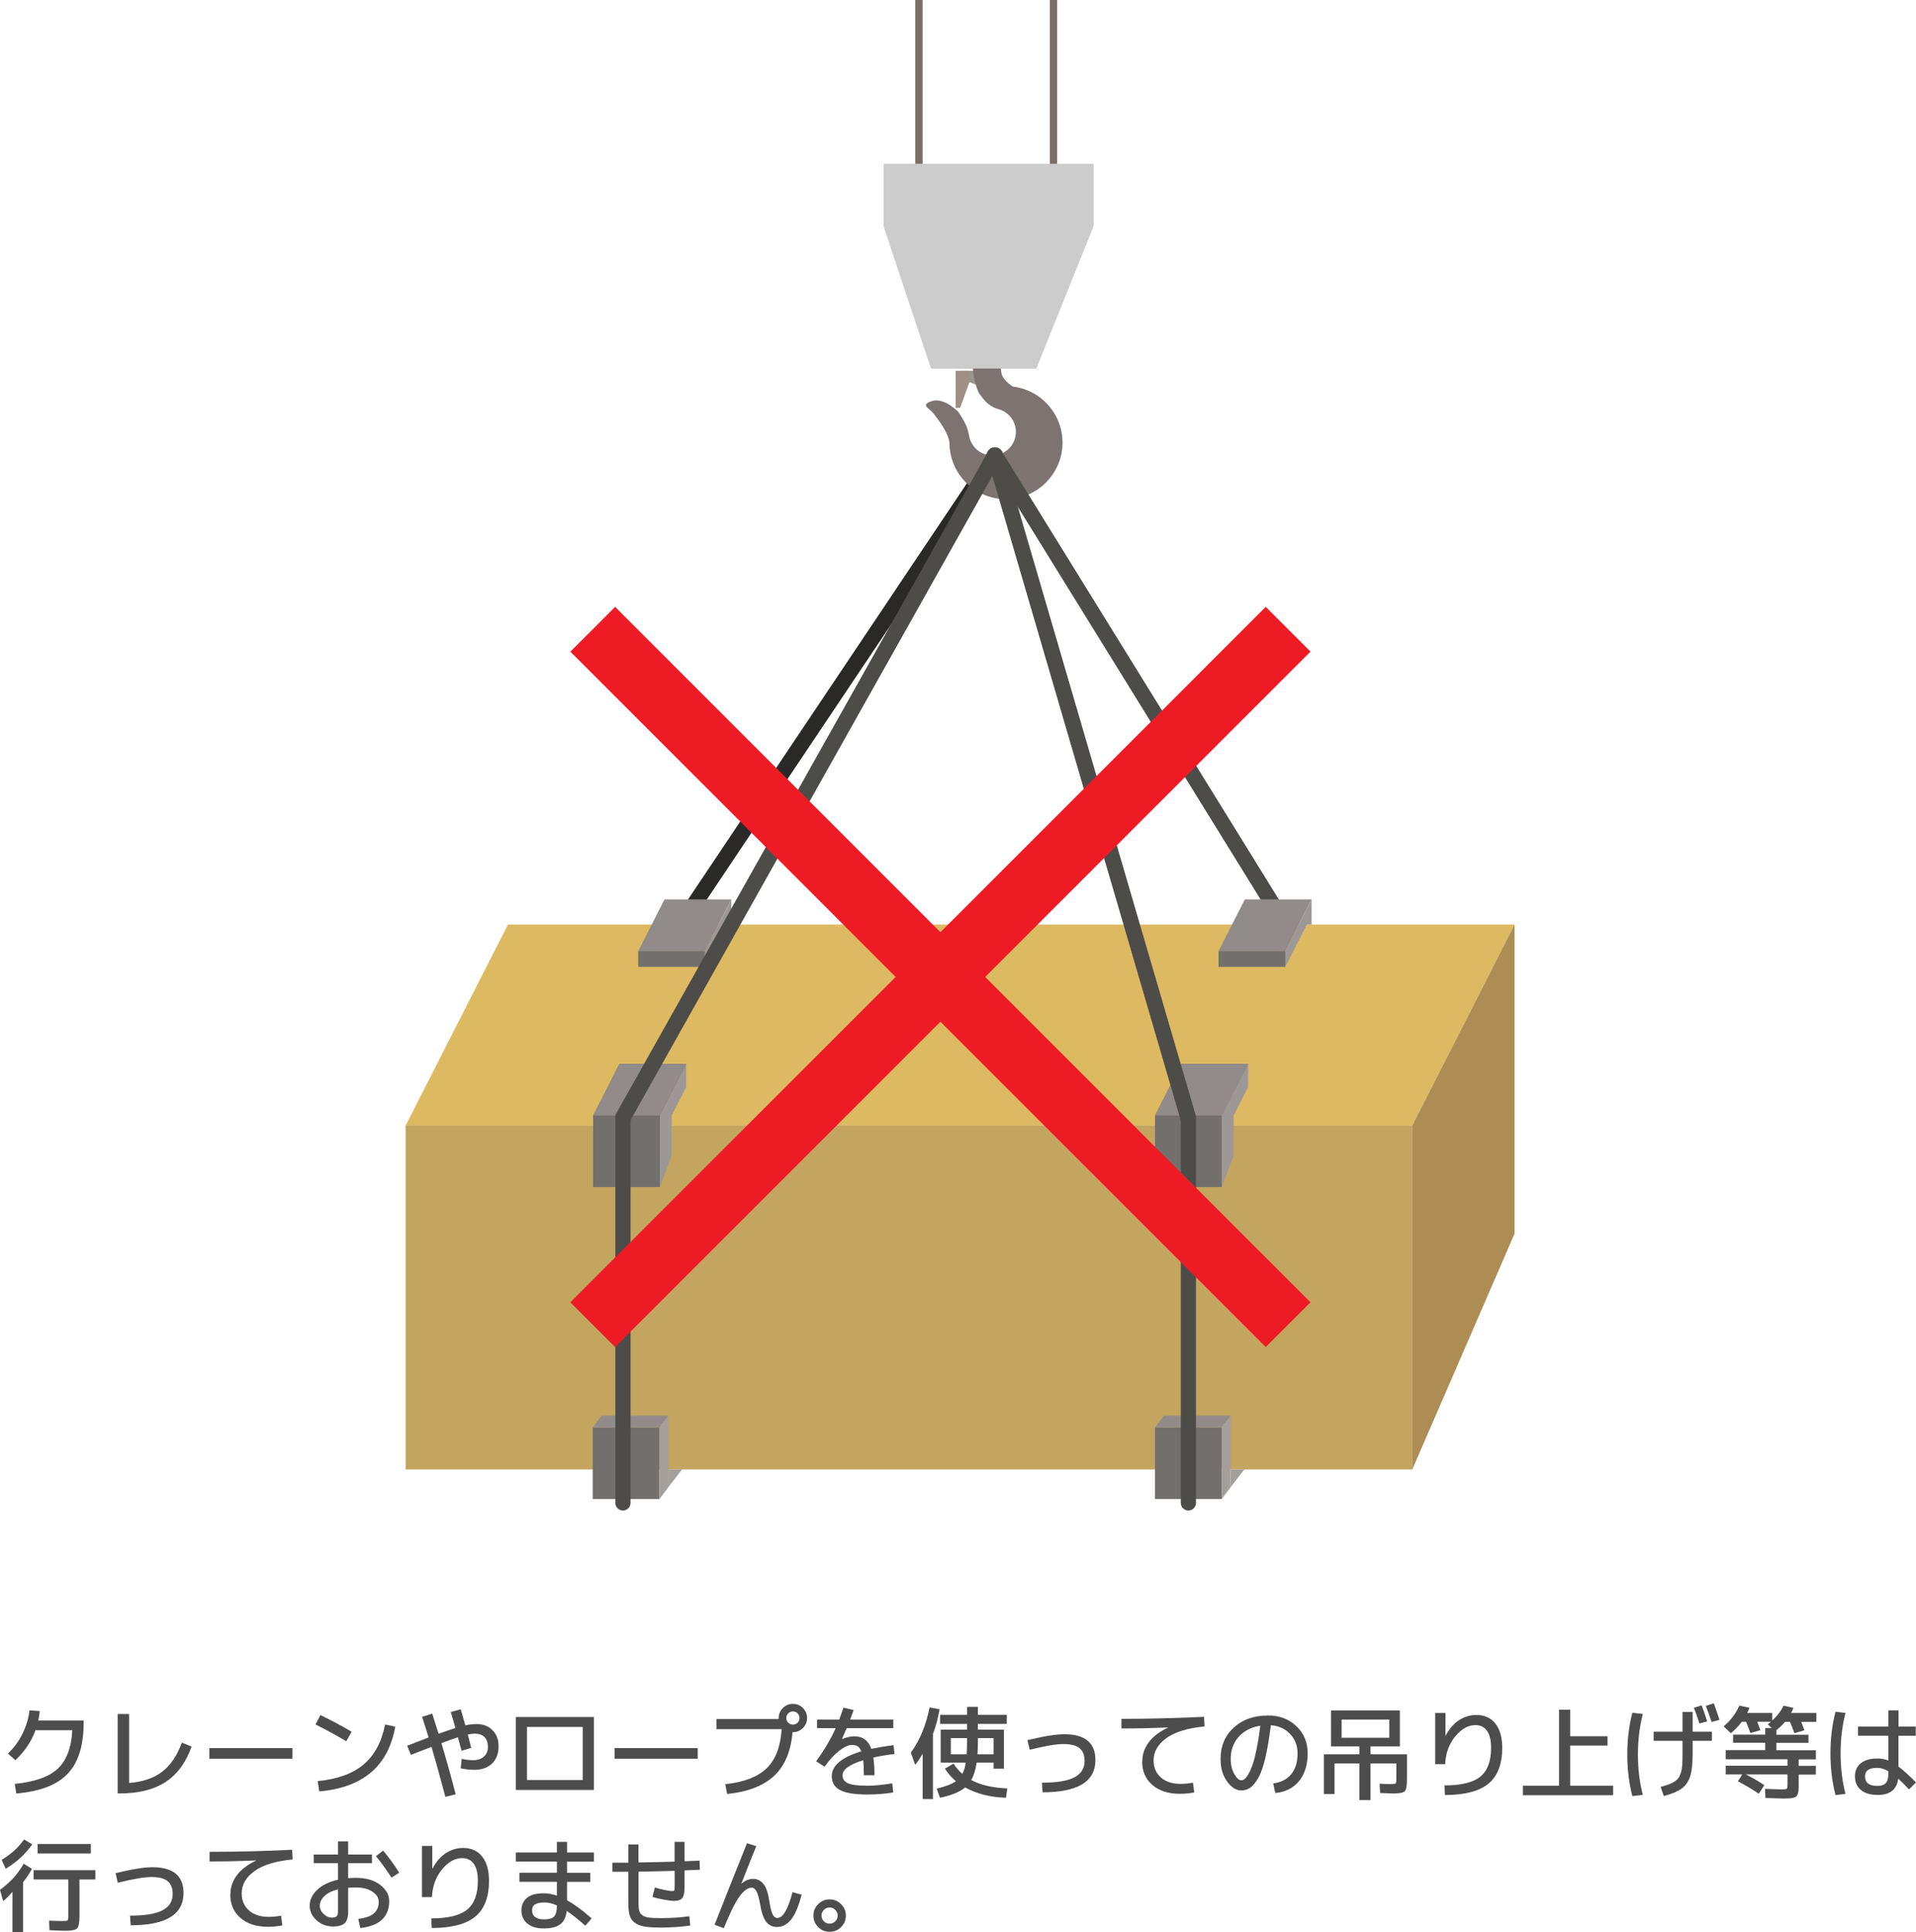 <?xml version="1.0" encoding="UTF-8"?><svg id="_レイヤー_2" xmlns="http://www.w3.org/2000/svg" viewBox="0 0 302.56 305.11"><defs><style>.cls-1{fill:#918b89;}.cls-2{fill:#736f6d;}.cls-3{fill:#7d7472;}.cls-4{fill:#9c9490;}.cls-5{fill:#9f8f85;}.cls-6{fill:#9d9795;}.cls-7{fill:#a59f9c;}.cls-8{fill:#c3a560;}.cls-9{fill:#ccc;}.cls-10{fill:#ddba62;}.cls-11{fill:#ad8d54;}.cls-12{fill:#2b2928;}.cls-13{fill:#7a6e66;}.cls-14{fill:#4d4d4d;}.cls-15{fill:#4e4c49;}.cls-16{fill:none;stroke:#ed1c24;stroke-miterlimit:10;stroke-width:10px;}</style></defs><g id="_レイヤー_1-2"><path class="cls-14" d="m11.42,273.23h-5.81c-.63,1.75-1.69,3.33-3.18,4.74l-1.18-1.04c.95-.91,1.72-1.95,2.3-3.13s.96-2.41,1.1-3.7l1.63.11c-.04.5-.12,1-.24,1.5h7.17v.32c0,3.64-.85,6.34-2.54,8.1-1.69,1.76-4.39,2.79-8.1,3.1l-.24-1.52c3.11-.3,5.37-1.09,6.77-2.38s2.17-3.32,2.32-6.1Z"/><path class="cls-14" d="m18.58,270.67h1.81v10.9c2.15-.17,3.9-.77,5.23-1.79,1.33-1.02,2.36-2.55,3.09-4.58l1.55.62c-.93,2.56-2.31,4.44-4.16,5.62-1.85,1.19-4.25,1.78-7.2,1.78h-.32v-12.56Z"/><path class="cls-14" d="m33.06,277.74v-1.68h13.12v1.68h-13.12Z"/><path class="cls-14" d="m49.82,272.33l.78-1.49c1.8.88,3.44,1.75,4.93,2.64l-.85,1.49c-1.78-1.04-3.4-1.92-4.86-2.64Zm10.99,0l1.6.35c-1.09,6.21-5.09,9.62-12,10.22l-.24-1.63c3.1-.3,5.52-1.17,7.24-2.62,1.72-1.45,2.86-3.56,3.4-6.32Z"/><path class="cls-14" d="m71.18,270.36l1.58-.43c.16.54.4,1.39.72,2.54.63-.14,1.21-.21,1.73-.21,1.06,0,1.91.32,2.55.96.65.64.97,1.49.97,2.56,0,1.16-.35,2.07-1.04,2.73s-1.63.98-2.8.98c-.72,0-1.44-.08-2.14-.24l.16-1.49c.65.14,1.26.21,1.82.21.7,0,1.27-.19,1.69-.57.42-.38.63-.89.63-1.54s-.18-1.17-.54-1.54c-.36-.36-.87-.54-1.54-.54-.32,0-.69.05-1.1.14.31,1.21.49,1.91.54,2.11l-1.52.45c-.26-.96-.45-1.67-.58-2.13-.63.2-1.5.51-2.61.93.73,2.4,1.48,5.09,2.26,8.08l-1.63.4c-.77-2.93-1.5-5.56-2.19-7.89-.31.12-1.4.54-3.26,1.26l-.58-1.44c.96-.38,2.09-.82,3.39-1.31-.22-.72-.57-1.81-1.04-3.26l1.6-.5c.61,1.9.94,2.96,1.01,3.18,1.22-.44,2.1-.74,2.66-.91-.14-.5-.38-1.35-.74-2.54Z"/><path class="cls-14" d="m81.46,271.15h12.32v11.52h-12.32v-11.52Zm1.76,9.95h8.8v-8.38h-8.8v8.38Z"/><path class="cls-14" d="m97.06,277.74v-1.68h13.12v1.68h-13.12Z"/><path class="cls-14" d="m123.42,273.07h-10.29v-1.6h9.84v-.16c0-.62.22-1.15.66-1.58s.97-.66,1.58-.66,1.15.22,1.58.66.66.97.66,1.58-.22,1.15-.66,1.58-.97.66-1.58.66h-.06c-.26,3.03-1.23,5.33-2.91,6.9-1.69,1.57-4.16,2.52-7.41,2.86l-.3-1.55c2.94-.31,5.12-1.15,6.53-2.51,1.41-1.37,2.2-3.42,2.37-6.18Zm2.53-1.02c.2-.2.3-.45.3-.74s-.1-.53-.3-.74c-.2-.2-.45-.3-.74-.3s-.53.1-.74.3c-.2.2-.3.45-.3.74s.1.53.3.74c.2.2.45.3.74.3s.53-.1.74-.3Z"/><path class="cls-14" d="m133.22,269.68l1.58.37c-.23.65-.42,1.15-.56,1.5h6.82v1.36h-7.36c-.17.42-.42.98-.74,1.7l.03.02c.7-.29,1.34-.43,1.9-.43,1.34,0,2.25.66,2.7,1.98,1.05-.22,2.22-.42,3.52-.58l.14,1.39c-1.37.17-2.48.36-3.34.56.12.8.18,1.73.18,2.8h-1.68c0-.95-.03-1.74-.1-2.37-2.18.67-3.26,1.46-3.26,2.37,0,.26.05.47.14.66.1.18.28.35.54.51s.67.28,1.21.36c.54.08,1.21.12,2.02.12,1.07,0,2.38-.12,3.95-.37l.14,1.44c-1.28.21-2.65.32-4.1.32-1.98,0-3.41-.23-4.29-.7-.87-.46-1.31-1.19-1.31-2.18,0-1.69,1.55-3,4.66-3.94-.15-.38-.34-.65-.57-.79-.23-.14-.53-.22-.89-.22-.55,0-1.22.3-2,.9-.78.6-1.56,1.45-2.34,2.54l-1.33-.86c1.27-1.74,2.3-3.48,3.09-5.23h-2.94v-1.36h3.5c.26-.68.47-1.31.66-1.87Z"/><path class="cls-14" d="m147.33,273.81v10.3h-1.63v-7.15c-.42.71-.81,1.3-1.18,1.74l-.69-1.92c1.43-1.98,2.42-4.36,2.96-7.14l1.58.29c-.25,1.42-.59,2.71-1.04,3.87Zm11.65-3.01v1.44h-4.56v.91h4.11v6.16h-1.63v-.96h-2.67c-.16,1.11-.45,2.03-.86,2.75,1.45.79,3.35,1.23,5.7,1.33l-.21,1.47c-2.51-.07-4.66-.62-6.45-1.63-.82.7-2.14,1.25-3.97,1.63l-.53-1.44c1.4-.33,2.41-.72,3.04-1.17-.66-.55-1.24-1.22-1.74-1.98l1.36-.8c.38.6.85,1.14,1.39,1.62.26-.47.44-1.06.54-1.78h-3.95v-5.2h4.16v-.91h-4.26v-1.44h4.26v-1.25h1.71v1.25h4.56Zm-8.83,6.24h2.5c.04-.79.06-1.46.06-2.02v-.54h-2.56v2.56Zm6.75,0v-2.56h-2.48v.54c0,.8-.02,1.47-.06,2.02h2.54Z"/><path class="cls-14" d="m162.24,274.81c2.58-.63,4.53-.94,5.84-.94,3.26,0,4.9,1.36,4.9,4.08,0,3.39-2.78,5.09-8.34,5.09l-.11-1.52c2.36,0,4.07-.28,5.14-.85s1.6-1.42,1.6-2.56c0-.93-.27-1.61-.8-2.04-.53-.43-1.38-.65-2.54-.65s-2.89.3-5.33.9l-.35-1.5Z"/><path class="cls-14" d="m180.38,278.16c0-1.11.35-2.12,1.04-3.04.69-.92,1.7-1.68,3.01-2.29v-.03c-2.45.11-4.9.16-7.34.16v-1.52c4.27,0,8.61-.11,13.04-.32l.08,1.52c-2.67.26-4.67.87-6.02,1.84-1.34.97-2.02,2.14-2.02,3.52,0,1.14.39,2.04,1.16,2.71.77.67,1.8,1,3.08,1,.6,0,1.26-.06,1.98-.18l.19,1.54c-.8.14-1.55.21-2.26.21-1.81,0-3.26-.46-4.34-1.39s-1.62-2.17-1.62-3.73Z"/><path class="cls-14" d="m201.06,281.63c1.23-.15,2.17-.63,2.84-1.45.67-.82,1-1.91,1-3.27,0-1.23-.39-2.25-1.18-3.08-.79-.83-1.8-1.29-3.04-1.38-.25,2.05-.54,3.77-.87,5.17-.34,1.4-.71,2.46-1.13,3.18s-.83,1.23-1.26,1.52c-.42.29-.89.43-1.4.43-.82,0-1.57-.48-2.26-1.44s-1.02-2.13-1.02-3.52c0-2.04.69-3.69,2.08-4.97,1.39-1.27,3.2-1.91,5.44-1.91,1.8,0,3.29.57,4.47,1.7,1.18,1.13,1.77,2.57,1.77,4.3s-.46,3.27-1.38,4.38c-.92,1.1-2.17,1.72-3.74,1.86l-.32-1.52Zm-2.05-9.1c-1.43.22-2.57.81-3.41,1.75-.84.94-1.26,2.12-1.26,3.51,0,.91.19,1.69.57,2.36.38.67.75,1,1.11,1,.17,0,.35-.07.53-.22.18-.14.39-.42.62-.82.23-.4.45-.91.66-1.53.21-.62.42-1.45.63-2.5.21-1.04.4-2.23.56-3.57Z"/><path class="cls-14" d="m211.86,275.79h-1.68v-5.68h10.88v5.68h-4.64v1.25h5.76v3.87c0,1.06-.11,1.71-.34,1.95s-.83.37-1.82.37c-.21,0-.91-.03-2.08-.08l-.08-1.47c.66.04,1.26.06,1.79.06.42,0,.66-.03.74-.1s.11-.31.11-.73v-2.43h-4.08v5.79h-1.76v-5.79h-3.92v4.83h-1.68v-6.27h5.6v-1.25h-2.8Zm0-1.36h7.52v-2.88h-7.52v2.88Z"/><path class="cls-14" d="m228.26,270.51v3.58h.03c.57-1.07,1.26-1.88,2.1-2.43s1.75-.83,2.75-.83c1.28,0,2.28.45,3,1.36.72.91,1.08,2.19,1.08,3.84,0,2.57-.73,4.45-2.18,5.65-1.45,1.19-3.74,1.79-6.86,1.79l-.08-1.52c2.65,0,4.53-.46,5.66-1.38,1.13-.92,1.7-2.43,1.7-4.54,0-1.18-.21-2.08-.64-2.69-.43-.61-1.04-.91-1.84-.91-1.14,0-2.2.6-3.18,1.79-.98,1.19-1.51,2.65-1.59,4.37h-1.58v-8.08h1.63Z"/><path class="cls-14" d="m247.95,270v4.19h5.9v1.47h-5.9v6.34h6.78v1.5h-14.24v-1.5h5.7v-12h1.76Z"/><path class="cls-14" d="m259.42,270.69c-.51,1.97-.77,4.1-.77,6.38s.26,4.41.77,6.38l-1.65.19c-.53-2.03-.8-4.22-.8-6.58s.27-4.55.8-6.58l1.65.19Zm1.71,2.78h4.56v-3.12h1.6v3.12h3.04v1.44h-3.04v2.08c0,1.52-.13,2.69-.39,3.52-.26.83-.71,1.48-1.34,1.94-.63.46-1.57.85-2.82,1.18l-.51-1.44c.54-.15.98-.28,1.3-.4s.62-.27.91-.46c.29-.19.5-.39.64-.6s.26-.49.37-.86c.11-.36.17-.76.2-1.2.03-.44.04-1,.04-1.68v-2.08h-4.56v-1.44Zm8.46-1.62l-1.23.32c-.32-1.01-.61-1.84-.88-2.48l1.23-.38c.32.84.61,1.69.88,2.54Zm.69.08c-.32-.97-.62-1.82-.91-2.54l1.26-.4c.29.79.59,1.66.9,2.61l-1.25.34Z"/><path class="cls-14" d="m272.16,272.65c1.16-.99,1.99-2.09,2.5-3.3l1.6.34c-.06.18-.18.45-.35.82h3.95v1.2c.83-.78,1.42-1.56,1.78-2.35l1.57.35c-.08.21-.2.48-.37.8h3.98v1.41h-2.38c.05.13.22.57.5,1.33l-1.58.45c-.17-.48-.4-1.07-.69-1.78h-.8c-.36.44-.82.87-1.36,1.31v.72h5.07v1.28h-5.07v1.17h6.24v1.44h-2.72v1.02h2.72v1.38h-2.72v1.63c0,.37,0,.66-.02.87s-.05.4-.12.58c-.07.18-.15.31-.23.38-.09.07-.24.14-.45.2-.21.06-.43.09-.66.1s-.55.02-.97.02-1.33-.03-2.8-.08l-.06-1.44c1.39.05,2.25.08,2.59.08.48,0,.76-.03.84-.1.08-.06.12-.28.12-.66v-1.6h-6.56c1.19.62,2.16,1.18,2.9,1.7l-.88,1.34c-1.13-.76-2.23-1.41-3.3-1.95l.7-1.09h-2.62v-1.38h9.76v-1.02h-9.76v-1.44h6.24v-1.17h-5.07v-1.28h5.07v-1.04h1.01l-.61-.59c.18-.13.35-.26.5-.4h-2.16c.05.13.22.57.5,1.33l-1.58.45c-.17-.48-.4-1.07-.69-1.78h-.66c-.48.65-1.06,1.25-1.73,1.81l-1.15-1.07Z"/><path class="cls-14" d="m291.42,270.53c-.51,1.97-.77,4.1-.77,6.38s.26,4.41.77,6.38l-1.57.19c-.53-2.03-.8-4.22-.8-6.58s.27-4.55.8-6.58l1.57.19Zm11.09,3.58h-2.72v4.86c.7.52,1.63,1.36,2.77,2.51l-1.1,1.1c-.68-.71-1.25-1.28-1.71-1.7-.21,1.72-1.29,2.58-3.23,2.58-1.14,0-2.03-.26-2.66-.78-.63-.52-.94-1.25-.94-2.18,0-.88.31-1.56.94-2.06.62-.5,1.51-.74,2.66-.74.58,0,1.14.11,1.68.32v-3.92h-4.8v-1.44h4.8v-2.56h1.6v2.56h2.72v1.44Zm-4.32,5.6c-.6-.35-1.18-.53-1.76-.53-1.28,0-1.92.44-1.92,1.33,0,1.01.64,1.52,1.92,1.52.62,0,1.07-.14,1.34-.43.28-.29.42-.76.42-1.41v-.48Z"/><path class="cls-14" d="m3.65,297.22v7.89h-1.68v-6.35c-.57.66-1.06,1.15-1.47,1.46l-.5-1.78c.83-.61,1.54-1.23,2.11-1.86.58-.63,1.12-1.39,1.63-2.26l1.3.8c-.38.74-.85,1.44-1.39,2.11Zm-2.75-2.1l-.64-1.41c.77-.47,1.43-.96,1.98-1.46.55-.5,1.07-1.09,1.56-1.76l1.3.77c-.59.81-1.2,1.51-1.85,2.11-.65.6-1.43,1.18-2.34,1.74Zm14.16.22v1.47h-2.51v5.76c0,1.06-.12,1.71-.37,1.96-.25.25-.89.38-1.92.38-.42,0-1.23-.03-2.45-.1l-.06-1.5c1.01.04,1.76.06,2.24.06.38,0,.61-.04.69-.11.07-.07.11-.31.11-.72v-5.73h-5.49v-1.47h9.76Zm-9.12-2.64v-1.49h8.4v1.49H5.94Z"/><path class="cls-14" d="m18.24,295.81c2.58-.63,4.53-.94,5.84-.94,3.26,0,4.9,1.36,4.9,4.08,0,3.39-2.78,5.09-8.34,5.09l-.11-1.52c2.36,0,4.07-.28,5.14-.85s1.6-1.42,1.6-2.56c0-.93-.27-1.61-.8-2.04-.53-.43-1.38-.65-2.54-.65s-2.89.3-5.33.9l-.35-1.5Z"/><path class="cls-14" d="m36.38,299.16c0-1.11.35-2.12,1.04-3.04.69-.92,1.7-1.68,3.01-2.29v-.03c-2.45.11-4.9.16-7.34.16v-1.52c4.27,0,8.61-.11,13.04-.32l.08,1.52c-2.67.26-4.67.87-6.02,1.84-1.34.97-2.02,2.14-2.02,3.52,0,1.14.39,2.04,1.16,2.71.77.67,1.8,1,3.08,1,.6,0,1.26-.06,1.98-.18l.19,1.54c-.8.14-1.55.21-2.26.21-1.81,0-3.26-.46-4.34-1.39s-1.62-2.17-1.62-3.73Z"/><path class="cls-14" d="m49.54,292.87h3.84v-2.08h1.6v2.08h3.76v1.36h-3.76v2.37c.38-.03.78-.05,1.2-.05,1.59,0,2.87.36,3.83,1.09s1.45,1.59,1.45,2.59c0,1.24-.38,2.21-1.15,2.93-.77.71-1.9,1.15-3.41,1.31l-.32-1.44c1.11-.13,1.92-.41,2.45-.86.52-.44.78-1.06.78-1.86,0-.6-.33-1.12-.99-1.57-.66-.45-1.54-.67-2.64-.67-.44,0-.84.02-1.2.05v3.71c0,.9-.18,1.52-.54,1.87-.36.35-.98.53-1.86.53-.99,0-1.85-.32-2.58-.97-.73-.65-1.1-1.42-1.1-2.31s.39-1.75,1.18-2.5,1.88-1.29,3.3-1.61v-2.61h-3.84v-1.36Zm3.84,5.5c-.94.23-1.65.58-2.14,1.05-.49.46-.74.97-.74,1.53,0,.48.2.92.6,1.3.4.39.84.58,1.32.58.36,0,.61-.08.75-.23.14-.15.21-.43.21-.82v-3.41Zm5.98-5.23l1.14-.9c.94,1.12,1.79,2.29,2.54,3.5l-1.22.78c-.77-1.22-1.59-2.35-2.46-3.39Z"/><path class="cls-14" d="m68.26,291.51v3.58h.03c.57-1.07,1.26-1.88,2.1-2.43s1.75-.83,2.75-.83c1.28,0,2.28.45,3,1.36.72.91,1.08,2.19,1.08,3.84,0,2.57-.73,4.45-2.18,5.65-1.45,1.19-3.74,1.79-6.86,1.79l-.08-1.52c2.65,0,4.53-.46,5.66-1.38,1.13-.92,1.7-2.43,1.7-4.54,0-1.18-.21-2.08-.64-2.69-.43-.61-1.04-.91-1.84-.91-1.14,0-2.2.6-3.18,1.79-.98,1.19-1.51,2.65-1.59,4.37h-1.58v-8.08h1.63Z"/><path class="cls-14" d="m81.46,292.55h6.48v-1.68h1.6v1.68h4.24v1.44h-4.24v1.76h3.68v1.44h-3.68v2.91c1.16.63,2.46,1.58,3.89,2.86l-1.01,1.15c-1.05-.95-2.02-1.73-2.93-2.34-.11.98-.45,1.69-1.02,2.12-.58.43-1.45.65-2.61.65-1.09,0-1.95-.26-2.58-.77-.63-.51-.94-1.22-.94-2.11,0-.78.28-1.42.84-1.92.56-.5,1.45-.75,2.68-.75.68,0,1.38.12,2.08.37v-2.18h-5.92v-1.44h5.92v-1.76h-6.48v-1.44Zm6.48,8.35c-.71-.31-1.35-.46-1.92-.46-.7,0-1.21.1-1.53.3-.32.2-.47.51-.47.93,0,.46.16.81.48,1.06.32.25.77.38,1.36.38.8,0,1.35-.15,1.64-.46.29-.3.44-.87.44-1.7v-.05Z"/><path class="cls-14" d="m99.22,291.27h1.6v2.85c2.54-.04,4.44-.09,5.71-.13v-3.12h1.57v3.06c.53-.02,1.32-.05,2.37-.1l.05,1.44c-1.07.04-1.87.08-2.42.1v2.67c0,.83-.12,1.4-.36,1.7-.24.3-.68.45-1.32.45-.35,0-.9-.07-1.65-.21-.75-.14-1.33-.28-1.74-.43l.38-1.47c.42.13.92.25,1.51.38.59.12.98.18,1.18.18.21,0,.34-.04.38-.11.04-.07.06-.34.06-.8v-2.29c-1.27.04-3.17.09-5.71.13v4.91c0,.55.04.98.11,1.27.08.29.25.53.52.72.27.19.62.31,1.05.36.43.05,1.04.08,1.84.08,1.63,0,3.14-.1,4.51-.3l.14,1.47c-1.46.21-3.01.32-4.66.32-1.08,0-1.93-.05-2.57-.16s-1.15-.31-1.55-.62c-.4-.31-.67-.7-.8-1.18-.13-.48-.2-1.13-.2-1.95v-4.9c-.29,0-.71,0-1.26,0-.55,0-.97,0-1.25,0v-1.44c.28,0,.69,0,1.25,0,.55,0,.98,0,1.26,0v-2.86Z"/><path class="cls-14" d="m117.94,291.08l1.49.46c-.48,1.15-1.26,3.11-2.35,5.89l.02.02c.59-.49,1.19-.74,1.81-.74.67,0,1.22.27,1.65.8s.73,1.41.91,2.64c.17,1.07.35,1.79.54,2.17.19.38.44.57.74.57.88,0,1.68-1.36,2.4-4.08l1.44.4c-.49,1.87-1.05,3.18-1.68,3.95-.63.77-1.37,1.15-2.21,1.15-.71,0-1.28-.27-1.7-.8-.42-.53-.75-1.48-.98-2.85-.17-.96-.36-1.63-.57-2-.21-.37-.46-.56-.74-.56-.62,0-1.27.47-1.95,1.41-.68.94-1.5,2.6-2.46,4.99l-1.46-.54c1.6-4.08,3.31-8.37,5.12-12.88Z"/><path class="cls-14" d="m129.2,304.32c-.5-.5-.75-1.1-.75-1.81s.25-1.31.75-1.81c.5-.5,1.1-.75,1.81-.75s1.31.25,1.81.75.75,1.1.75,1.81-.25,1.31-.75,1.81-1.1.75-1.81.75-1.31-.25-1.81-.75Zm.9-2.71c-.25.25-.38.55-.38.9s.13.65.38.9c.25.25.55.38.9.38s.65-.13.9-.38c.25-.25.38-.55.38-.9s-.13-.65-.38-.9c-.25-.25-.55-.38-.9-.38s-.65.13-.9.38Z"/><rect class="cls-8" x="64.06" y="177.69" width="158.96" height="54.37"/><polygon class="cls-10" points="223.02 177.73 64.06 177.73 80.22 146 239.17 146 223.02 177.73"/><polygon class="cls-11" points="239.17 146 223.02 177.73 223.02 232.05 239.17 194.81 239.17 146"/><path class="cls-12" d="m109.15,144.76c-.3,0-.6-.11-.84-.32-.51-.46-.55-1.25-.09-1.76l47.99-71.62c.46-.51,1.25-.55,1.76-.09.51.46.55,1.25.09,1.76l-47.99,71.62c-.25.27-.59.41-.93.41Z"/><polygon class="cls-4" points="153.67 58.56 151.62 58.56 151.62 59.77 154.09 60.74 154.56 59.65 153.67 58.56"/><polygon class="cls-5" points="150.91 58.56 150.91 64.4 151.62 64.4 153.09 60.35 153.09 58.56 150.91 58.56"/><polygon class="cls-9" points="172.69 25.87 172.69 35.73 171.81 37.92 169.92 42.61 166.36 51.46 164.47 56.16 164.47 56.16 163.65 58.21 147.02 58.21 144.53 50.76 139.97 37.06 139.97 37.06 139.53 35.73 139.53 25.87 172.69 25.87"/><path class="cls-3" d="m159.91,61.02c-.79-.51-1.68-1.29-1.8-2.25-.03-.24-.05-.42-.07-.57h-4.4s.04,1.92.93,3.86c.28.38.52.7.74.97.61.76,1.43,1.33,2.37,1.59.35.09.67.24.97.42,1.19.73,1.94,2.11,1.74,3.65-.21,1.68-1.58,3.02-3.26,3.21-2.02.22-3.76-1.17-4.09-3.05-.14-.79-.37-1.55-.76-2.25-.44-.79-.93-1.53-.93-1.53,0,0-2.18-2.32-4.14-1.75-1.96.58-.46,1.19,0,1.75,0,0,2.5,2.87,2.72,4.83,0,5.14,4.35,9.27,9.57,8.91,4.43-.31,8-3.92,8.27-8.35.29-4.83-3.26-8.89-7.88-9.42Z"/><rect class="cls-13" x="144.53" width="1.16" height="25.87"/><rect class="cls-13" x="165.78" width="1.16" height="25.87"/><path class="cls-15" d="m201.71,145.23c-.34,0-.68-.14-.93-.41l-44.57-72.08c-.46-.51-.42-1.3.09-1.76.51-.46,1.3-.42,1.76.09l44.57,72.08c.46.51.42,1.3-.09,1.76-.24.22-.54.32-.84.32Z"/><polygon class="cls-6" points="108.36 168 104.2 176.17 104.2 187.46 106.07 182.49 106.07 176.17 108.36 171.68 108.36 168"/><polygon class="cls-2" points="99.69 168 97.82 168 93.66 176.17 93.66 187.46 95.53 187.46 104.2 187.46 104.2 176.17 108.36 168 99.69 168"/><polygon class="cls-1" points="93.66 176.17 104.2 176.17 108.36 168 97.82 168 93.66 176.17"/><polygon class="cls-6" points="197.09 168 192.93 176.17 192.93 187.46 194.8 182.49 194.8 176.17 197.09 171.68 197.09 168"/><polygon class="cls-2" points="188.42 168 186.55 168 182.39 176.17 182.39 187.46 184.26 187.46 192.93 187.46 192.93 176.17 197.09 168 188.42 168"/><polygon class="cls-1" points="182.39 176.17 192.93 176.17 197.09 168 186.55 168 182.39 176.17"/><rect class="cls-2" x="93.6" y="225.43" width="10.54" height="11.29"/><polygon class="cls-1" points="93.6 225.43 95 223.56 105.54 223.56 104.14 225.43 93.6 225.43"/><polygon class="cls-7" points="104.14 225.43 105.54 223.56 105.54 234.86 104.14 236.73 104.14 225.43"/><polygon class="cls-7" points="105.54 234.86 105.54 232.05 107.71 232.05 105.54 234.86"/><rect class="cls-2" x="182.39" y="225.43" width="10.54" height="11.29"/><polygon class="cls-1" points="182.39 225.43 183.79 223.56 194.33 223.56 192.93 225.43 182.39 225.43"/><polygon class="cls-7" points="192.93 225.43 194.33 223.56 194.33 234.86 192.93 236.73 192.93 225.43"/><polygon class="cls-7" points="194.33 234.86 194.33 232.05 196.5 232.05 194.33 234.86"/><rect class="cls-2" x="100.78" y="150.2" width="10.54" height="2.49"/><polygon class="cls-1" points="100.78 150.2 111.32 150.2 115.48 142.03 104.94 142.03 100.78 150.2"/><polygon class="cls-6" points="111.32 150.2 111.32 152.69 114.73 146 115.48 146 115.48 144.52 115.48 142.03 111.32 150.2"/><rect class="cls-2" x="192.42" y="150.2" width="10.54" height="2.49"/><polygon class="cls-1" points="192.42 150.2 202.96 150.2 207.12 142.03 196.58 142.03 192.42 150.2"/><polygon class="cls-6" points="202.96 150.2 202.96 152.69 206.37 146 207.12 146 207.12 144.52 207.12 142.03 202.96 150.2"/><path class="cls-15" d="m98.55,177.68c-.3.04-.61-.03-.87-.21-.57-.39-.7-1.17-.31-1.74l58.65-104.42c.39-.57,1.17-.7,1.74-.31.57.39.7,1.17.31,1.74l-58.65,104.42c-.21.3-.53.48-.87.52Z"/><path class="cls-15" d="m188.71,177.04c-.14.26-.38.47-.69.58-.65.23-1.36-.12-1.59-.77l-30.56-104.54c-.23-.65.12-1.36.77-1.59.65-.23,1.36.12,1.59.77l30.56,104.54c.12.35.08.71-.09,1.01Z"/><path class="cls-15" d="m98.37,238.54h0c-.66,0-1.2-.54-1.2-1.2v-60.67c0-.66.54-1.2,1.2-1.2h0c.66,0,1.2.54,1.2,1.2v60.67c0,.66-.54,1.2-1.2,1.2Z"/><path class="cls-15" d="m187.66,238.54h0c-.66,0-1.2-.54-1.2-1.2v-60.67c0-.66.54-1.2,1.2-1.2h0c.66,0,1.2.54,1.2,1.2v60.67c0,.66-.54,1.2-1.2,1.2Z"/><line class="cls-16" x1="93.6" y1="209.19" x2="203.41" y2="99.37"/><line class="cls-16" x1="203.41" y1="209.19" x2="93.6" y2="99.37"/></g></svg>